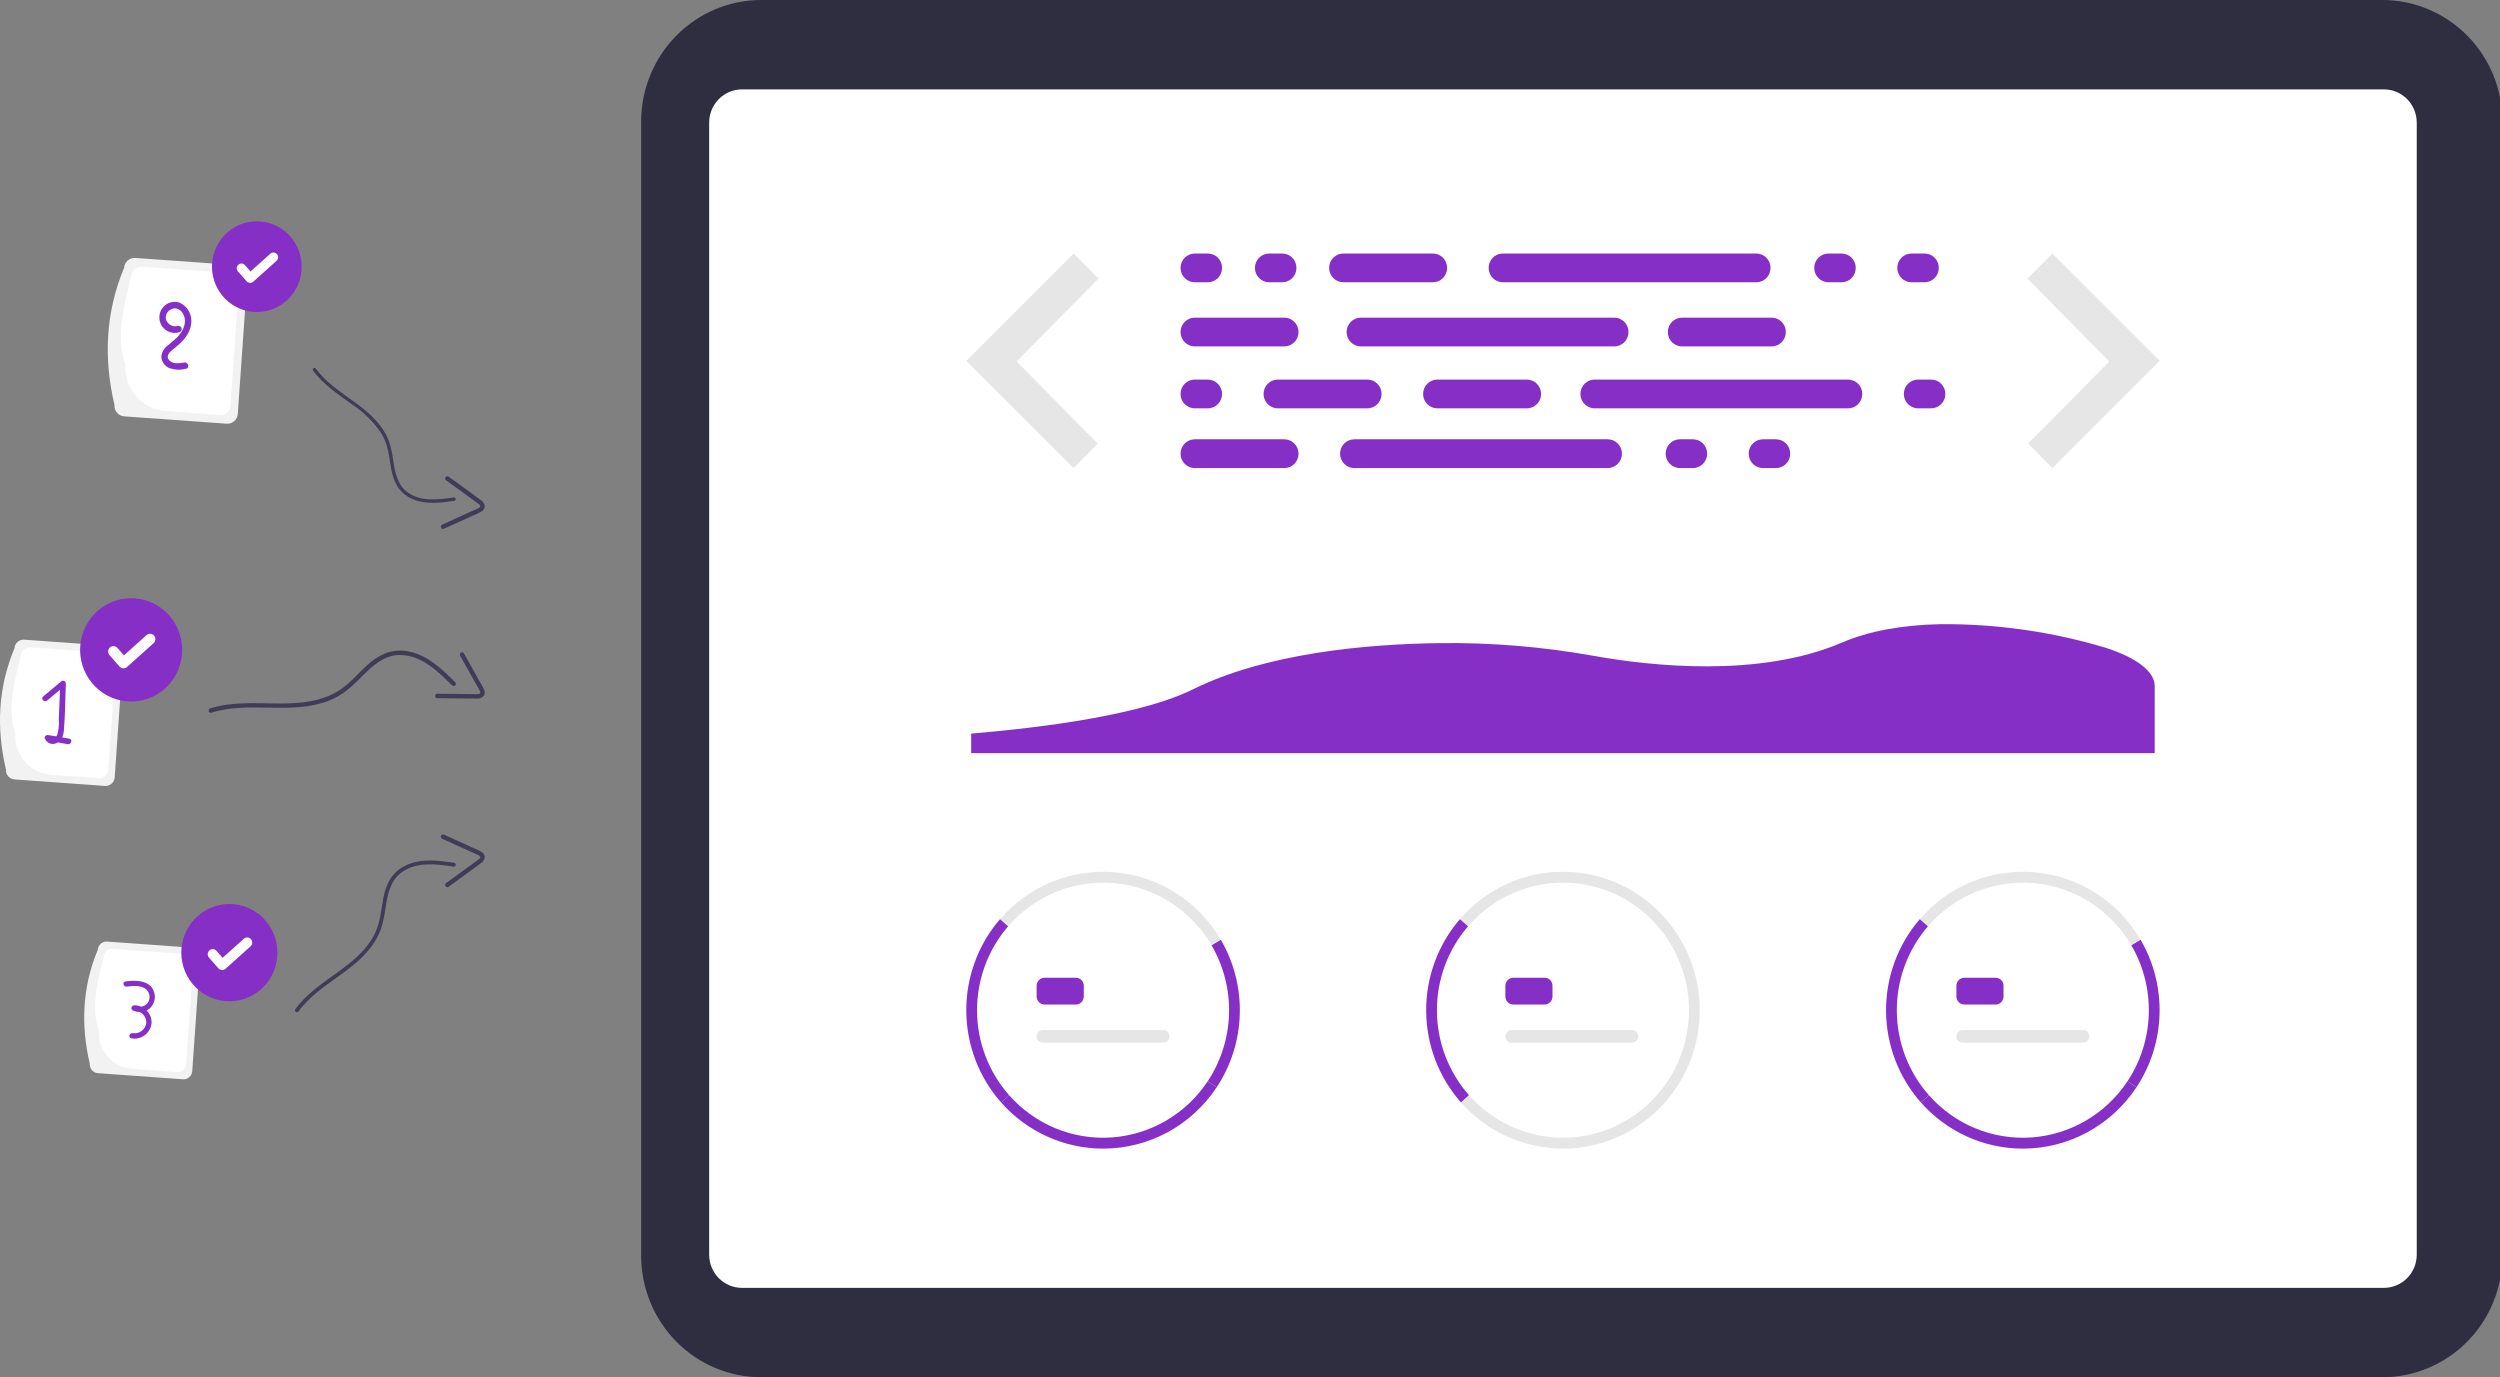 <svg width="167" height="92" viewBox="0 0 167 92" fill="none" xmlns="http://www.w3.org/2000/svg">
<rect x="0" y="0" width="167" height="92" fill="#808080" stroke="none"/>
<g clip-path="url(#clip0_91_415)">
<path d="M42.828 83.885V8.115C42.831 5.963 43.676 3.901 45.179 2.38C46.682 0.858 48.72 0.003 50.846 0L159.145 0C161.271 0.002 163.309 0.858 164.812 2.379C166.315 3.901 167.161 5.963 167.163 8.115V83.885C167.161 86.037 166.315 88.099 164.812 89.621C163.309 91.142 161.271 91.998 159.145 92L50.846 92C48.72 91.997 46.682 91.142 45.179 89.62C43.676 88.099 42.831 86.037 42.828 83.885Z" fill="#2F2E41"/>
<path d="M47.372 83.813V8.187C47.373 7.599 47.603 7.036 48.014 6.621C48.424 6.206 48.981 5.972 49.561 5.971L159.248 5.971C159.829 5.972 160.385 6.206 160.796 6.621C161.206 7.036 161.437 7.599 161.438 8.187V83.813C161.437 84.401 161.206 84.964 160.796 85.379C160.385 85.795 159.829 86.028 159.248 86.029H49.561C48.981 86.028 48.424 85.795 48.014 85.379C47.603 84.964 47.373 84.401 47.372 83.813Z" fill="white"/>
<path d="M80.934 63.148C80.257 61.987 79.317 61.006 78.191 60.284C77.066 59.563 75.787 59.122 74.461 58.998C73.134 58.874 71.797 59.07 70.56 59.571C69.323 60.072 68.222 60.862 67.345 61.878L66.803 61.399C67.754 60.296 68.95 59.438 70.293 58.894C71.636 58.35 73.087 58.137 74.527 58.272C75.967 58.406 77.355 58.885 78.576 59.668C79.798 60.452 80.818 61.517 81.553 62.778L80.934 63.148Z" fill="#E6E6E6"/>
<path d="M81.272 72.634L80.675 72.228C81.559 70.893 82.053 69.332 82.099 67.726C82.144 66.119 81.74 64.532 80.933 63.148L81.552 62.778C82.428 64.28 82.867 66.003 82.818 67.747C82.768 69.491 82.232 71.185 81.272 72.634Z" fill="#862FC7"/>
<path d="M66.877 73.648C65.39 71.967 64.562 69.794 64.548 67.538C64.534 65.281 65.336 63.098 66.802 61.399L67.344 61.878C65.993 63.443 65.254 65.455 65.267 67.534C65.279 69.612 66.043 71.615 67.413 73.163L66.877 73.648Z" fill="#862FC7"/>
<path d="M73.684 76.728C72.4 76.727 71.13 76.452 69.957 75.921C68.784 75.391 67.735 74.616 66.877 73.648L67.413 73.163C68.269 74.13 69.331 74.886 70.519 75.375C71.708 75.863 72.991 76.07 74.27 75.98C75.55 75.889 76.792 75.504 77.902 74.854C79.012 74.204 79.96 73.306 80.675 72.228L81.272 72.634C80.437 73.895 79.308 74.928 77.984 75.642C76.661 76.356 75.184 76.729 73.685 76.728H73.684Z" fill="#862FC7"/>
<path d="M111.655 63.148C110.977 61.987 110.037 61.006 108.911 60.284C107.786 59.563 106.508 59.122 105.181 58.998C103.854 58.874 102.518 59.07 101.281 59.571C100.044 60.072 98.942 60.862 98.066 61.878L97.524 61.399C98.475 60.296 99.671 59.438 101.013 58.894C102.356 58.35 103.807 58.137 105.247 58.272C106.687 58.406 108.075 58.885 109.296 59.668C110.518 60.452 111.538 61.517 112.274 62.778L111.655 63.148Z" fill="#E6E6E6"/>
<path d="M111.992 72.634L111.395 72.228C112.28 70.893 112.773 69.332 112.819 67.726C112.864 66.119 112.46 64.532 111.653 63.148L112.272 62.778C113.149 64.28 113.587 66.003 113.538 67.747C113.488 69.491 112.953 71.185 111.992 72.634Z" fill="#E6E6E6"/>
<path d="M97.597 73.648C96.11 71.967 95.282 69.794 95.268 67.538C95.254 65.281 96.056 63.098 97.522 61.399L98.064 61.878C96.713 63.443 95.974 65.455 95.987 67.534C95.999 69.612 96.763 71.615 98.133 73.163L97.597 73.648Z" fill="#862FC7"/>
<path d="M104.405 76.728C103.12 76.727 101.85 76.452 100.677 75.921C99.504 75.391 98.455 74.616 97.597 73.648L98.133 73.163C98.989 74.13 100.051 74.886 101.24 75.375C102.428 75.863 103.711 76.07 104.99 75.98C106.27 75.889 107.512 75.504 108.622 74.854C109.732 74.204 110.681 73.306 111.395 72.228L111.993 72.634C111.157 73.895 110.028 74.928 108.705 75.642C107.381 76.356 105.905 76.729 104.405 76.728H104.405Z" fill="#E6E6E6"/>
<path d="M142.375 63.148C141.697 61.987 140.757 61.006 139.632 60.284C138.506 59.563 137.228 59.122 135.901 58.998C134.575 58.874 133.238 59.07 132.001 59.571C130.764 60.072 129.662 60.862 128.786 61.878L128.244 61.399C129.195 60.296 130.391 59.438 131.733 58.894C133.076 58.35 134.527 58.137 135.967 58.272C137.407 58.406 138.795 58.885 140.017 59.668C141.238 60.452 142.259 61.517 142.994 62.778L142.375 63.148Z" fill="#E6E6E6"/>
<path d="M142.713 72.634L142.115 72.228C143 70.893 143.493 69.332 143.539 67.726C143.585 66.119 143.181 64.532 142.374 63.148L142.993 62.778C143.869 64.28 144.308 66.003 144.258 67.747C144.209 69.491 143.673 71.185 142.713 72.634Z" fill="#862FC7"/>
<path d="M128.318 73.648C126.831 71.967 126.002 69.794 125.988 67.538C125.974 65.281 126.776 63.098 128.243 61.399L128.785 61.878C127.433 63.443 126.694 65.455 126.707 67.534C126.72 69.612 127.483 71.615 128.853 73.163L128.318 73.648Z" fill="#862FC7"/>
<path d="M135.125 76.728C133.84 76.727 132.57 76.452 131.397 75.921C130.224 75.391 129.175 74.616 128.318 73.648L128.854 73.163C129.709 74.13 130.771 74.886 131.96 75.375C133.148 75.863 134.431 76.07 135.711 75.98C136.99 75.889 138.232 75.504 139.342 74.854C140.452 74.204 141.401 73.306 142.116 72.228L142.713 72.634C141.877 73.895 140.748 74.928 139.425 75.642C138.102 76.356 136.625 76.729 135.125 76.728H135.125Z" fill="#862FC7"/>
<path d="M71.864 65.311H69.779C69.485 65.311 69.247 65.553 69.247 65.85V66.564C69.247 66.862 69.485 67.103 69.779 67.103H71.864C72.158 67.103 72.396 66.862 72.396 66.564V65.85C72.396 65.553 72.158 65.311 71.864 65.311Z" fill="#862FC7"/>
<path d="M77.707 68.809H69.662C69.433 68.809 69.247 68.997 69.247 69.229C69.247 69.461 69.433 69.649 69.662 69.649H77.707C77.936 69.649 78.122 69.461 78.122 69.229C78.122 68.997 77.936 68.809 77.707 68.809Z" fill="#E6E6E6"/>
<path d="M103.175 65.311H101.09C100.796 65.311 100.558 65.553 100.558 65.85V66.564C100.558 66.862 100.796 67.103 101.09 67.103H103.175C103.469 67.103 103.707 66.862 103.707 66.564V65.85C103.707 65.553 103.469 65.311 103.175 65.311Z" fill="#862FC7"/>
<path d="M109.018 68.809H100.973C100.744 68.809 100.558 68.997 100.558 69.229C100.558 69.461 100.744 69.649 100.973 69.649H109.018C109.247 69.649 109.433 69.461 109.433 69.229C109.433 68.997 109.247 68.809 109.018 68.809Z" fill="#E6E6E6"/>
<path d="M133.304 65.311H131.22C130.926 65.311 130.688 65.553 130.688 65.85V66.564C130.688 66.862 130.926 67.103 131.22 67.103H133.304C133.598 67.103 133.836 66.862 133.836 66.564V65.85C133.836 65.553 133.598 65.311 133.304 65.311Z" fill="#862FC7"/>
<path d="M139.147 68.809H131.102C130.873 68.809 130.688 68.997 130.688 69.229C130.688 69.461 130.873 69.649 131.102 69.649H139.147C139.376 69.649 139.562 69.461 139.562 69.229C139.562 68.997 139.376 68.809 139.147 68.809Z" fill="#E6E6E6"/>
<path d="M95.719 16.935H89.734C89.21 16.935 88.786 17.365 88.786 17.895C88.786 18.426 89.21 18.855 89.734 18.855H95.719C96.243 18.855 96.668 18.426 96.668 17.895C96.668 17.365 96.243 16.935 95.719 16.935Z" fill="#862FC7"/>
<path d="M123.015 16.935H122.14C121.616 16.935 121.191 17.365 121.191 17.895C121.191 18.426 121.616 18.855 122.14 18.855H123.015C123.539 18.855 123.964 18.426 123.964 17.895C123.964 17.365 123.539 16.935 123.015 16.935Z" fill="#862FC7"/>
<path d="M128.563 16.935H127.687C127.163 16.935 126.738 17.365 126.738 17.895C126.738 18.426 127.163 18.855 127.687 18.855H128.563C129.087 18.855 129.512 18.426 129.512 17.895C129.512 17.365 129.087 16.935 128.563 16.935Z" fill="#862FC7"/>
<path d="M117.323 16.935H100.39C99.866 16.935 99.441 17.365 99.441 17.895C99.441 18.426 99.866 18.855 100.39 18.855H117.323C117.847 18.855 118.272 18.426 118.272 17.895C118.272 17.365 117.847 16.935 117.323 16.935Z" fill="#862FC7"/>
<path d="M85.794 29.345H79.809C79.285 29.345 78.86 29.775 78.86 30.305C78.86 30.835 79.285 31.265 79.809 31.265H85.794C86.317 31.265 86.742 30.835 86.742 30.305C86.742 29.775 86.317 29.345 85.794 29.345Z" fill="#862FC7"/>
<path d="M113.09 29.345H112.214C111.69 29.345 111.265 29.775 111.265 30.305C111.265 30.835 111.69 31.265 112.214 31.265H113.09C113.614 31.265 114.038 30.835 114.038 30.305C114.038 29.775 113.614 29.345 113.09 29.345Z" fill="#862FC7"/>
<path d="M118.637 29.345H117.761C117.237 29.345 116.812 29.775 116.812 30.305C116.812 30.835 117.237 31.265 117.761 31.265H118.637C119.161 31.265 119.586 30.835 119.586 30.305C119.586 29.775 119.161 29.345 118.637 29.345Z" fill="#862FC7"/>
<path d="M107.397 29.345H90.464C89.94 29.345 89.516 29.775 89.516 30.305C89.516 30.835 89.94 31.265 90.464 31.265H107.397C107.921 31.265 108.346 30.835 108.346 30.305C108.346 29.775 107.921 29.345 107.397 29.345Z" fill="#862FC7"/>
<path d="M118.345 21.219H112.36C111.836 21.219 111.411 21.649 111.411 22.179C111.411 22.71 111.836 23.14 112.36 23.14H118.345C118.869 23.14 119.294 22.71 119.294 22.179C119.294 21.649 118.869 21.219 118.345 21.219Z" fill="#862FC7"/>
<path d="M85.794 21.219H79.809C79.285 21.219 78.86 21.649 78.86 22.179C78.86 22.71 79.285 23.14 79.809 23.14H85.794C86.317 23.14 86.742 22.71 86.742 22.179C86.742 21.649 86.317 21.219 85.794 21.219Z" fill="#862FC7"/>
<path d="M80.685 16.935H79.809C79.285 16.935 78.86 17.365 78.86 17.895C78.86 18.426 79.285 18.855 79.809 18.855H80.685C81.209 18.855 81.633 18.426 81.633 17.895C81.633 17.365 81.209 16.935 80.685 16.935Z" fill="#862FC7"/>
<path d="M80.684 25.356H79.808C79.284 25.356 78.86 25.786 78.86 26.316C78.86 26.846 79.284 27.276 79.808 27.276H80.684C81.208 27.276 81.633 26.846 81.633 26.316C81.633 25.786 81.208 25.356 80.684 25.356Z" fill="#862FC7"/>
<path d="M107.835 21.219H90.902C90.378 21.219 89.953 21.649 89.953 22.179C89.953 22.71 90.378 23.14 90.902 23.14H107.835C108.359 23.14 108.784 22.71 108.784 22.179C108.784 21.649 108.359 21.219 107.835 21.219Z" fill="#862FC7"/>
<path d="M101.996 25.356H96.011C95.487 25.356 95.062 25.786 95.062 26.316C95.062 26.846 95.487 27.276 96.011 27.276H101.996C102.52 27.276 102.945 26.846 102.945 26.316C102.945 25.786 102.52 25.356 101.996 25.356Z" fill="#862FC7"/>
<path d="M91.34 25.356H85.355C84.831 25.356 84.406 25.786 84.406 26.316C84.406 26.846 84.831 27.276 85.355 27.276H91.34C91.864 27.276 92.289 26.846 92.289 26.316C92.289 25.786 91.864 25.356 91.34 25.356Z" fill="#862FC7"/>
<path d="M85.654 16.935H84.778C84.254 16.935 83.83 17.365 83.83 17.895C83.83 18.426 84.254 18.855 84.778 18.855H85.654C86.178 18.855 86.603 18.426 86.603 17.895C86.603 17.365 86.178 16.935 85.654 16.935Z" fill="#862FC7"/>
<path d="M129.001 25.356H128.125C127.601 25.356 127.176 25.786 127.176 26.316C127.176 26.846 127.601 27.276 128.125 27.276H129.001C129.525 27.276 129.949 26.846 129.949 26.316C129.949 25.786 129.525 25.356 129.001 25.356Z" fill="#862FC7"/>
<path d="M123.454 25.356H106.521C105.997 25.356 105.572 25.786 105.572 26.316C105.572 26.846 105.997 27.276 106.521 27.276H123.454C123.978 27.276 124.402 26.846 124.402 26.316C124.402 25.786 123.978 25.356 123.454 25.356Z" fill="#862FC7"/>
<path d="M71.717 16.935L64.547 24.1L71.717 31.264L73.33 29.632L67.909 24.144L73.375 18.612L71.717 16.935Z" fill="#E6E6E6"/>
<path d="M137.094 16.935L144.263 24.1L137.094 31.265L135.481 29.633L140.902 24.146L135.435 18.613L137.094 16.935Z" fill="#E6E6E6"/>
<path d="M64.874 50.311H143.935V45.807C143.911 44.848 142.725 43.932 140.644 43.267L140.623 43.26C137.048 42.191 133.336 41.664 129.609 41.695C127.03 41.749 124.822 42.162 123.046 42.923C117.518 45.294 110.258 44.494 106.422 43.806C103.035 43.199 99.599 42.916 96.159 42.96C91.357 43.022 84.597 43.61 79.667 46.057C77.784 46.991 73.69 48.259 64.874 49.004L64.874 50.311Z" fill="#862FC7"/>
<path d="M0.398 51.402C-0.248 48.657 -0.141 45.954 0.965 43.305C0.971 43.224 0.992 43.145 1.028 43.072C1.064 42.999 1.114 42.934 1.175 42.88C1.235 42.827 1.306 42.786 1.382 42.761C1.459 42.735 1.539 42.725 1.619 42.73L7.662 43.164C7.742 43.17 7.82 43.192 7.892 43.228C7.964 43.264 8.028 43.315 8.081 43.376C8.134 43.438 8.174 43.509 8.199 43.587C8.225 43.664 8.235 43.745 8.229 43.826L7.661 51.924C7.656 52.005 7.634 52.085 7.598 52.157C7.562 52.23 7.513 52.295 7.452 52.349C7.391 52.402 7.321 52.443 7.244 52.468C7.168 52.494 7.087 52.504 7.007 52.499L0.966 52.065C0.886 52.059 0.807 52.037 0.735 52.001C0.663 51.965 0.599 51.914 0.546 51.853C0.493 51.791 0.453 51.72 0.428 51.643C0.402 51.565 0.392 51.484 0.398 51.402Z" fill="#F2F2F2"/>
<path d="M1.032 48.99C0.515 47.637 0.846 45.777 1.397 43.784C1.408 43.631 1.478 43.488 1.593 43.387C1.708 43.286 1.858 43.235 2.009 43.245L7.202 43.618C7.354 43.629 7.495 43.7 7.595 43.816C7.695 43.933 7.745 44.084 7.734 44.238L7.229 51.443C7.218 51.597 7.148 51.74 7.033 51.841C6.918 51.942 6.768 51.993 6.617 51.982L3.4 51.751C2.724 51.702 2.095 51.384 1.651 50.866C1.207 50.348 0.984 49.673 1.031 48.989L1.032 48.99Z" fill="white"/>
<path d="M4.628 49.344L4.152 49.261C4.225 49.087 4.267 48.901 4.276 48.712C4.351 47.698 4.359 46.675 4.399 45.659C4.398 45.622 4.386 45.586 4.366 45.556C4.345 45.525 4.316 45.501 4.282 45.487C4.248 45.473 4.211 45.469 4.175 45.475C4.138 45.482 4.105 45.499 4.078 45.525L2.883 46.527C2.697 46.683 2.963 46.951 3.149 46.796L4.007 46.077L3.927 48.073C3.952 48.412 3.917 48.753 3.824 49.081C3.806 49.121 3.783 49.159 3.755 49.193L3.229 49.102C3.102 49.08 2.942 49.186 2.997 49.336C3.027 49.409 3.072 49.475 3.128 49.53C3.184 49.586 3.251 49.629 3.324 49.657C3.398 49.685 3.476 49.698 3.554 49.695C3.633 49.691 3.709 49.672 3.78 49.638C3.808 49.625 3.834 49.611 3.86 49.595L4.529 49.712C4.764 49.751 4.866 49.384 4.628 49.344Z" fill="#862FC7"/>
<path d="M5.999 71.064C5.391 68.478 5.494 65.932 6.534 63.438C6.545 63.283 6.616 63.14 6.731 63.038C6.847 62.937 6.997 62.886 7.15 62.897L12.841 63.306C12.994 63.317 13.136 63.389 13.236 63.506C13.336 63.623 13.386 63.775 13.376 63.929L12.841 71.556C12.83 71.71 12.759 71.854 12.643 71.955C12.528 72.056 12.377 72.107 12.225 72.097L6.534 71.688C6.381 71.677 6.239 71.605 6.139 71.488C6.039 71.371 5.989 71.219 5.999 71.064Z" fill="#F2F2F2"/>
<path d="M6.597 68.792C6.11 67.518 6.421 65.766 6.941 63.89C6.951 63.746 7.018 63.611 7.126 63.516C7.234 63.421 7.375 63.373 7.518 63.383L12.409 63.734C12.551 63.744 12.684 63.811 12.778 63.921C12.872 64.03 12.919 64.173 12.909 64.318L12.433 71.105C12.423 71.249 12.357 71.384 12.248 71.479C12.14 71.574 11.999 71.622 11.856 71.612L8.827 71.394C8.19 71.348 7.598 71.048 7.18 70.56C6.762 70.073 6.552 69.437 6.597 68.793V68.792Z" fill="white"/>
<path d="M9.79 67.499C9.855 67.469 9.917 67.431 9.974 67.387C10.126 67.26 10.238 67.092 10.297 66.902C10.355 66.712 10.359 66.509 10.306 66.318C10.077 65.465 9.068 65.459 8.372 65.562C8.147 65.595 8.243 65.941 8.466 65.908C8.935 65.838 9.672 65.782 9.923 66.301C9.981 66.423 10.002 66.559 9.983 66.693C9.964 66.826 9.906 66.951 9.817 67.052C9.71 67.16 9.569 67.228 9.418 67.243C9.272 67.179 9.113 67.149 8.954 67.156C8.79 67.164 8.698 67.405 8.865 67.49C9.012 67.564 9.173 67.602 9.337 67.603C9.474 67.669 9.587 67.775 9.664 67.907C9.741 68.038 9.778 68.19 9.771 68.343C9.739 68.553 9.626 68.743 9.457 68.869C9.287 68.995 9.075 69.048 8.867 69.016H8.863C8.641 68.971 8.545 69.316 8.769 69.362C9.069 69.419 9.379 69.353 9.631 69.179C9.883 69.005 10.056 68.737 10.113 68.433C10.116 68.417 10.118 68.4 10.121 68.384C10.135 68.221 10.113 68.057 10.056 67.903C9.998 67.75 9.908 67.612 9.791 67.499H9.79Z" fill="#862FC7"/>
<path d="M7.649 27.061C6.917 23.949 7.039 20.884 8.293 17.881C8.306 17.695 8.392 17.523 8.531 17.401C8.67 17.279 8.851 17.217 9.035 17.23L15.885 17.722C16.068 17.735 16.239 17.822 16.36 17.963C16.48 18.104 16.541 18.287 16.528 18.473L15.884 27.652C15.871 27.838 15.785 28.011 15.646 28.133C15.507 28.255 15.326 28.317 15.142 28.303L8.293 27.812C8.109 27.799 7.938 27.712 7.818 27.571C7.697 27.431 7.637 27.247 7.649 27.061Z" fill="#F2F2F2"/>
<path d="M8.369 24.327C7.783 22.793 8.158 20.684 8.782 18.425C8.795 18.25 8.875 18.089 9.005 17.974C9.135 17.86 9.305 17.803 9.477 17.815L15.365 18.237C15.537 18.25 15.697 18.331 15.81 18.463C15.923 18.595 15.98 18.766 15.968 18.94L15.395 27.11C15.382 27.284 15.302 27.445 15.172 27.56C15.042 27.674 14.872 27.731 14.7 27.719L11.054 27.457C10.288 27.402 9.575 27.041 9.072 26.454C8.569 25.867 8.316 25.102 8.37 24.326L8.369 24.327Z" fill="white"/>
<path d="M11.991 20.215C11.838 20.164 11.674 20.15 11.514 20.175C11.355 20.199 11.203 20.262 11.072 20.357C10.941 20.453 10.833 20.578 10.759 20.723C10.685 20.869 10.646 21.03 10.645 21.193C10.643 21.357 10.681 21.518 10.753 21.664C10.825 21.811 10.931 21.937 11.061 22.035C11.191 22.132 11.342 22.196 11.501 22.223C11.66 22.25 11.824 22.238 11.978 22.189C12.032 22.174 12.079 22.137 12.107 22.088C12.134 22.038 12.142 21.979 12.127 21.924C12.112 21.869 12.075 21.822 12.026 21.794C11.977 21.765 11.919 21.758 11.864 21.773C11.386 21.915 10.875 21.391 11.15 20.924C11.213 20.811 11.308 20.72 11.423 20.663C11.537 20.606 11.667 20.586 11.793 20.605C11.9 20.635 11.999 20.69 12.082 20.766C12.164 20.842 12.228 20.936 12.268 21.041C12.503 21.577 12.224 22.121 11.855 22.51C11.644 22.732 11.396 22.905 11.169 23.108C11.058 23.193 10.966 23.3 10.899 23.422C10.832 23.545 10.791 23.681 10.778 23.82C10.784 23.978 10.833 24.13 10.918 24.261C11.004 24.393 11.123 24.498 11.263 24.566C11.634 24.713 12.041 24.736 12.426 24.631C12.696 24.587 12.581 24.172 12.313 24.216C11.975 24.27 11.469 24.354 11.255 23.996C11.071 23.691 11.449 23.423 11.654 23.26C12.171 22.852 12.695 22.323 12.771 21.63C12.813 21.34 12.759 21.045 12.618 20.789C12.476 20.533 12.256 20.332 11.991 20.215Z" fill="#862FC7"/>
<path d="M14.113 47.607C16.503 46.856 19.061 47.669 21.463 46.975C22.016 46.822 22.538 46.574 23.007 46.241C23.407 45.934 23.783 45.596 24.131 45.229C24.854 44.505 25.638 43.746 26.724 43.754C28.154 43.765 29.252 44.84 30.205 45.789C30.34 45.924 30.547 45.713 30.413 45.579C29.537 44.707 28.591 43.787 27.344 43.526C26.785 43.401 26.201 43.45 25.67 43.667C25.209 43.879 24.788 44.17 24.426 44.529C24.042 44.885 23.688 45.273 23.299 45.623C22.893 45.997 22.425 46.296 21.917 46.507C20.815 46.95 19.607 47.005 18.436 46.991C16.965 46.975 15.46 46.874 14.035 47.322C13.855 47.379 13.932 47.665 14.115 47.608L14.113 47.607Z" fill="#3F3D56"/>
<path d="M30.73 43.788L31.465 45.098L31.819 45.732C31.883 45.845 31.947 45.957 32.009 46.071C32.047 46.141 32.13 46.267 32.051 46.333C31.982 46.367 31.904 46.379 31.827 46.368C31.698 46.368 31.569 46.365 31.439 46.364L30.71 46.357L29.205 46.342C29.167 46.344 29.132 46.36 29.107 46.388C29.081 46.415 29.067 46.452 29.067 46.49C29.067 46.527 29.081 46.564 29.107 46.591C29.132 46.619 29.167 46.636 29.205 46.638C30.079 46.647 30.953 46.665 31.827 46.665C31.98 46.679 32.132 46.637 32.256 46.545C32.317 46.484 32.358 46.406 32.372 46.32C32.386 46.235 32.374 46.147 32.336 46.069C32.25 45.879 32.151 45.695 32.039 45.518L31.72 44.948L30.986 43.637C30.965 43.605 30.933 43.583 30.896 43.574C30.86 43.566 30.821 43.571 30.789 43.59C30.756 43.61 30.732 43.641 30.722 43.677C30.711 43.714 30.715 43.753 30.732 43.787L30.73 43.788Z" fill="#3F3D56"/>
<path d="M21.093 24.618C22.244 26.197 24.209 26.878 25.394 28.427C25.669 28.779 25.882 29.177 26.024 29.602C26.135 29.98 26.216 30.366 26.267 30.756C26.39 31.544 26.535 32.382 27.217 32.882C28.114 33.539 29.287 33.378 30.312 33.228C30.327 33.225 30.343 33.226 30.357 33.229C30.372 33.232 30.386 33.239 30.398 33.248C30.411 33.257 30.421 33.268 30.429 33.281C30.437 33.294 30.442 33.309 30.444 33.324C30.447 33.339 30.446 33.354 30.442 33.369C30.439 33.384 30.432 33.398 30.423 33.41C30.414 33.422 30.402 33.433 30.389 33.44C30.376 33.448 30.362 33.453 30.347 33.455C29.405 33.593 28.397 33.728 27.5 33.311C27.095 33.13 26.753 32.828 26.52 32.446C26.328 32.099 26.197 31.722 26.134 31.33C26.054 30.929 26.01 30.522 25.926 30.123C25.842 29.701 25.686 29.297 25.464 28.929C24.942 28.167 24.279 27.515 23.511 27.01C22.585 26.337 21.6 25.701 20.913 24.76C20.827 24.64 21.005 24.498 21.092 24.617L21.093 24.618Z" fill="#3F3D56"/>
<path d="M29.527 35.048L30.886 34.433L31.544 34.135C31.661 34.081 31.778 34.031 31.895 33.975C31.966 33.942 32.106 33.89 32.081 33.789C32.064 33.721 31.974 33.666 31.921 33.628C31.817 33.55 31.711 33.475 31.606 33.398L31.015 32.967L29.793 32.078C29.762 32.055 29.741 32.02 29.735 31.981C29.73 31.942 29.739 31.902 29.762 31.871C29.785 31.839 29.82 31.818 29.858 31.812C29.897 31.806 29.936 31.816 29.967 31.839C30.676 32.356 31.392 32.865 32.096 33.39C32.228 33.469 32.326 33.595 32.372 33.742C32.385 33.828 32.371 33.916 32.333 33.993C32.294 34.071 32.232 34.134 32.155 34.173C31.974 34.275 31.787 34.364 31.594 34.439L31.003 34.709L29.644 35.324C29.609 35.337 29.57 35.336 29.536 35.321C29.501 35.306 29.474 35.278 29.459 35.243C29.444 35.209 29.443 35.169 29.456 35.134C29.469 35.098 29.494 35.069 29.528 35.051L29.527 35.048Z" fill="#3F3D56"/>
<path d="M19.933 67.569C21.226 65.794 23.435 65.028 24.768 63.286C25.077 62.89 25.317 62.443 25.477 61.965C25.601 61.54 25.692 61.107 25.749 60.668C25.887 59.783 26.051 58.84 26.818 58.279C27.827 57.54 29.145 57.721 30.297 57.89C30.331 57.895 30.365 57.887 30.392 57.866C30.42 57.846 30.438 57.816 30.443 57.782C30.449 57.748 30.44 57.713 30.42 57.686C30.4 57.658 30.37 57.639 30.337 57.634C29.278 57.479 28.145 57.328 27.137 57.796C26.681 58 26.297 58.339 26.035 58.769C25.82 59.158 25.673 59.582 25.601 60.022C25.514 60.472 25.463 60.93 25.369 61.379C25.274 61.853 25.098 62.307 24.849 62.72C24.302 63.607 23.481 64.275 22.653 64.878C21.613 65.635 20.505 66.349 19.733 67.407C19.636 67.542 19.836 67.702 19.934 67.567L19.933 67.569Z" fill="#3F3D56"/>
<path d="M29.527 56.024L30.886 56.64L31.544 56.937C31.661 56.991 31.779 57.042 31.895 57.097C31.966 57.13 32.106 57.182 32.081 57.283C32.064 57.352 31.975 57.407 31.921 57.445C31.817 57.522 31.711 57.598 31.606 57.674L31.015 58.105L29.794 58.994C29.778 59.006 29.765 59.02 29.755 59.037C29.745 59.053 29.738 59.072 29.736 59.091C29.733 59.111 29.733 59.13 29.738 59.149C29.743 59.168 29.751 59.186 29.762 59.202C29.774 59.217 29.788 59.231 29.805 59.241C29.821 59.251 29.839 59.258 29.858 59.26C29.878 59.263 29.897 59.263 29.916 59.258C29.934 59.253 29.952 59.245 29.968 59.233C30.676 58.716 31.392 58.207 32.096 57.683C32.228 57.603 32.326 57.478 32.372 57.33C32.385 57.244 32.372 57.156 32.333 57.079C32.294 57.002 32.232 56.939 32.156 56.899C31.975 56.797 31.787 56.708 31.594 56.633L31.003 56.364L29.645 55.748C29.609 55.735 29.57 55.736 29.536 55.751C29.502 55.766 29.474 55.794 29.459 55.829C29.444 55.864 29.443 55.903 29.456 55.939C29.469 55.974 29.495 56.004 29.528 56.021L29.527 56.024Z" fill="#3F3D56"/>
<path d="M16.585 20.789C18.208 21.108 19.78 20.035 20.096 18.392C20.412 16.748 19.351 15.157 17.728 14.838C16.104 14.518 14.532 15.592 14.216 17.235C13.9 18.878 14.961 20.469 16.585 20.789Z" fill="#862FC7"/>
<path d="M16.647 18.891C16.581 18.878 16.521 18.844 16.476 18.793L16.474 18.79L15.884 18.118C15.834 18.055 15.809 17.974 15.816 17.893C15.822 17.811 15.86 17.736 15.92 17.682C15.98 17.628 16.059 17.6 16.14 17.603C16.22 17.606 16.296 17.641 16.352 17.699L16.733 18.135L18.059 16.947C18.121 16.891 18.202 16.863 18.285 16.868C18.368 16.873 18.445 16.911 18.5 16.974L18.492 16.982L18.501 16.974C18.555 17.037 18.583 17.119 18.578 17.203C18.573 17.287 18.536 17.365 18.474 17.421L16.915 18.818C16.878 18.85 16.835 18.873 16.789 18.886C16.743 18.898 16.694 18.9 16.647 18.891L16.647 18.891Z" fill="white"/>
<path d="M14.71 66.827C16.451 67.17 18.136 66.019 18.474 64.257C18.813 62.496 17.676 60.79 15.935 60.447C14.195 60.105 12.509 61.256 12.171 63.017C11.832 64.779 12.969 66.485 14.71 66.827Z" fill="#862FC7"/>
<path d="M14.777 64.793C14.706 64.779 14.641 64.742 14.593 64.688L14.59 64.684L13.959 63.966C13.93 63.932 13.908 63.893 13.893 63.851C13.879 63.809 13.873 63.765 13.876 63.72C13.878 63.676 13.89 63.632 13.909 63.592C13.928 63.552 13.955 63.516 13.988 63.487C14.021 63.457 14.059 63.434 14.101 63.42C14.143 63.405 14.187 63.399 14.231 63.402C14.275 63.405 14.318 63.416 14.357 63.435C14.397 63.455 14.432 63.482 14.461 63.516L14.87 63.982L16.29 62.708C16.323 62.678 16.362 62.656 16.403 62.641C16.445 62.627 16.489 62.62 16.533 62.623C16.577 62.626 16.62 62.637 16.66 62.657C16.7 62.677 16.735 62.704 16.764 62.737L16.755 62.746L16.764 62.737C16.794 62.77 16.816 62.809 16.83 62.851C16.845 62.894 16.851 62.938 16.848 62.983C16.845 63.027 16.834 63.071 16.814 63.111C16.795 63.151 16.768 63.186 16.735 63.216L15.065 64.715C15.026 64.749 14.98 64.774 14.93 64.787C14.881 64.801 14.829 64.803 14.778 64.793L14.777 64.793Z" fill="white"/>
<path d="M8.11 46.798C9.958 47.162 11.748 45.941 12.107 44.07C12.466 42.199 11.259 40.388 9.411 40.025C7.563 39.661 5.773 40.883 5.414 42.753C5.055 44.624 6.262 46.435 8.11 46.798Z" fill="#862FC7"/>
<path d="M8.181 44.638C8.105 44.624 8.037 44.585 7.985 44.527L7.982 44.523L7.313 43.76C7.25 43.688 7.218 43.595 7.224 43.499C7.23 43.404 7.273 43.315 7.343 43.251C7.414 43.188 7.507 43.156 7.601 43.161C7.695 43.167 7.783 43.211 7.846 43.282L8.279 43.778L9.788 42.425C9.859 42.362 9.951 42.33 10.046 42.336C10.139 42.341 10.227 42.385 10.29 42.456L10.28 42.465L10.29 42.456C10.353 42.527 10.385 42.621 10.379 42.717C10.373 42.812 10.33 42.901 10.26 42.964L8.486 44.555C8.445 44.592 8.396 44.618 8.343 44.633C8.29 44.647 8.235 44.649 8.181 44.638L8.181 44.638Z" fill="white"/>
</g>
<defs>
<clipPath id="clip0_91_415">
<rect width="167" height="92" fill="white"/>
</clipPath>
</defs>
</svg>
